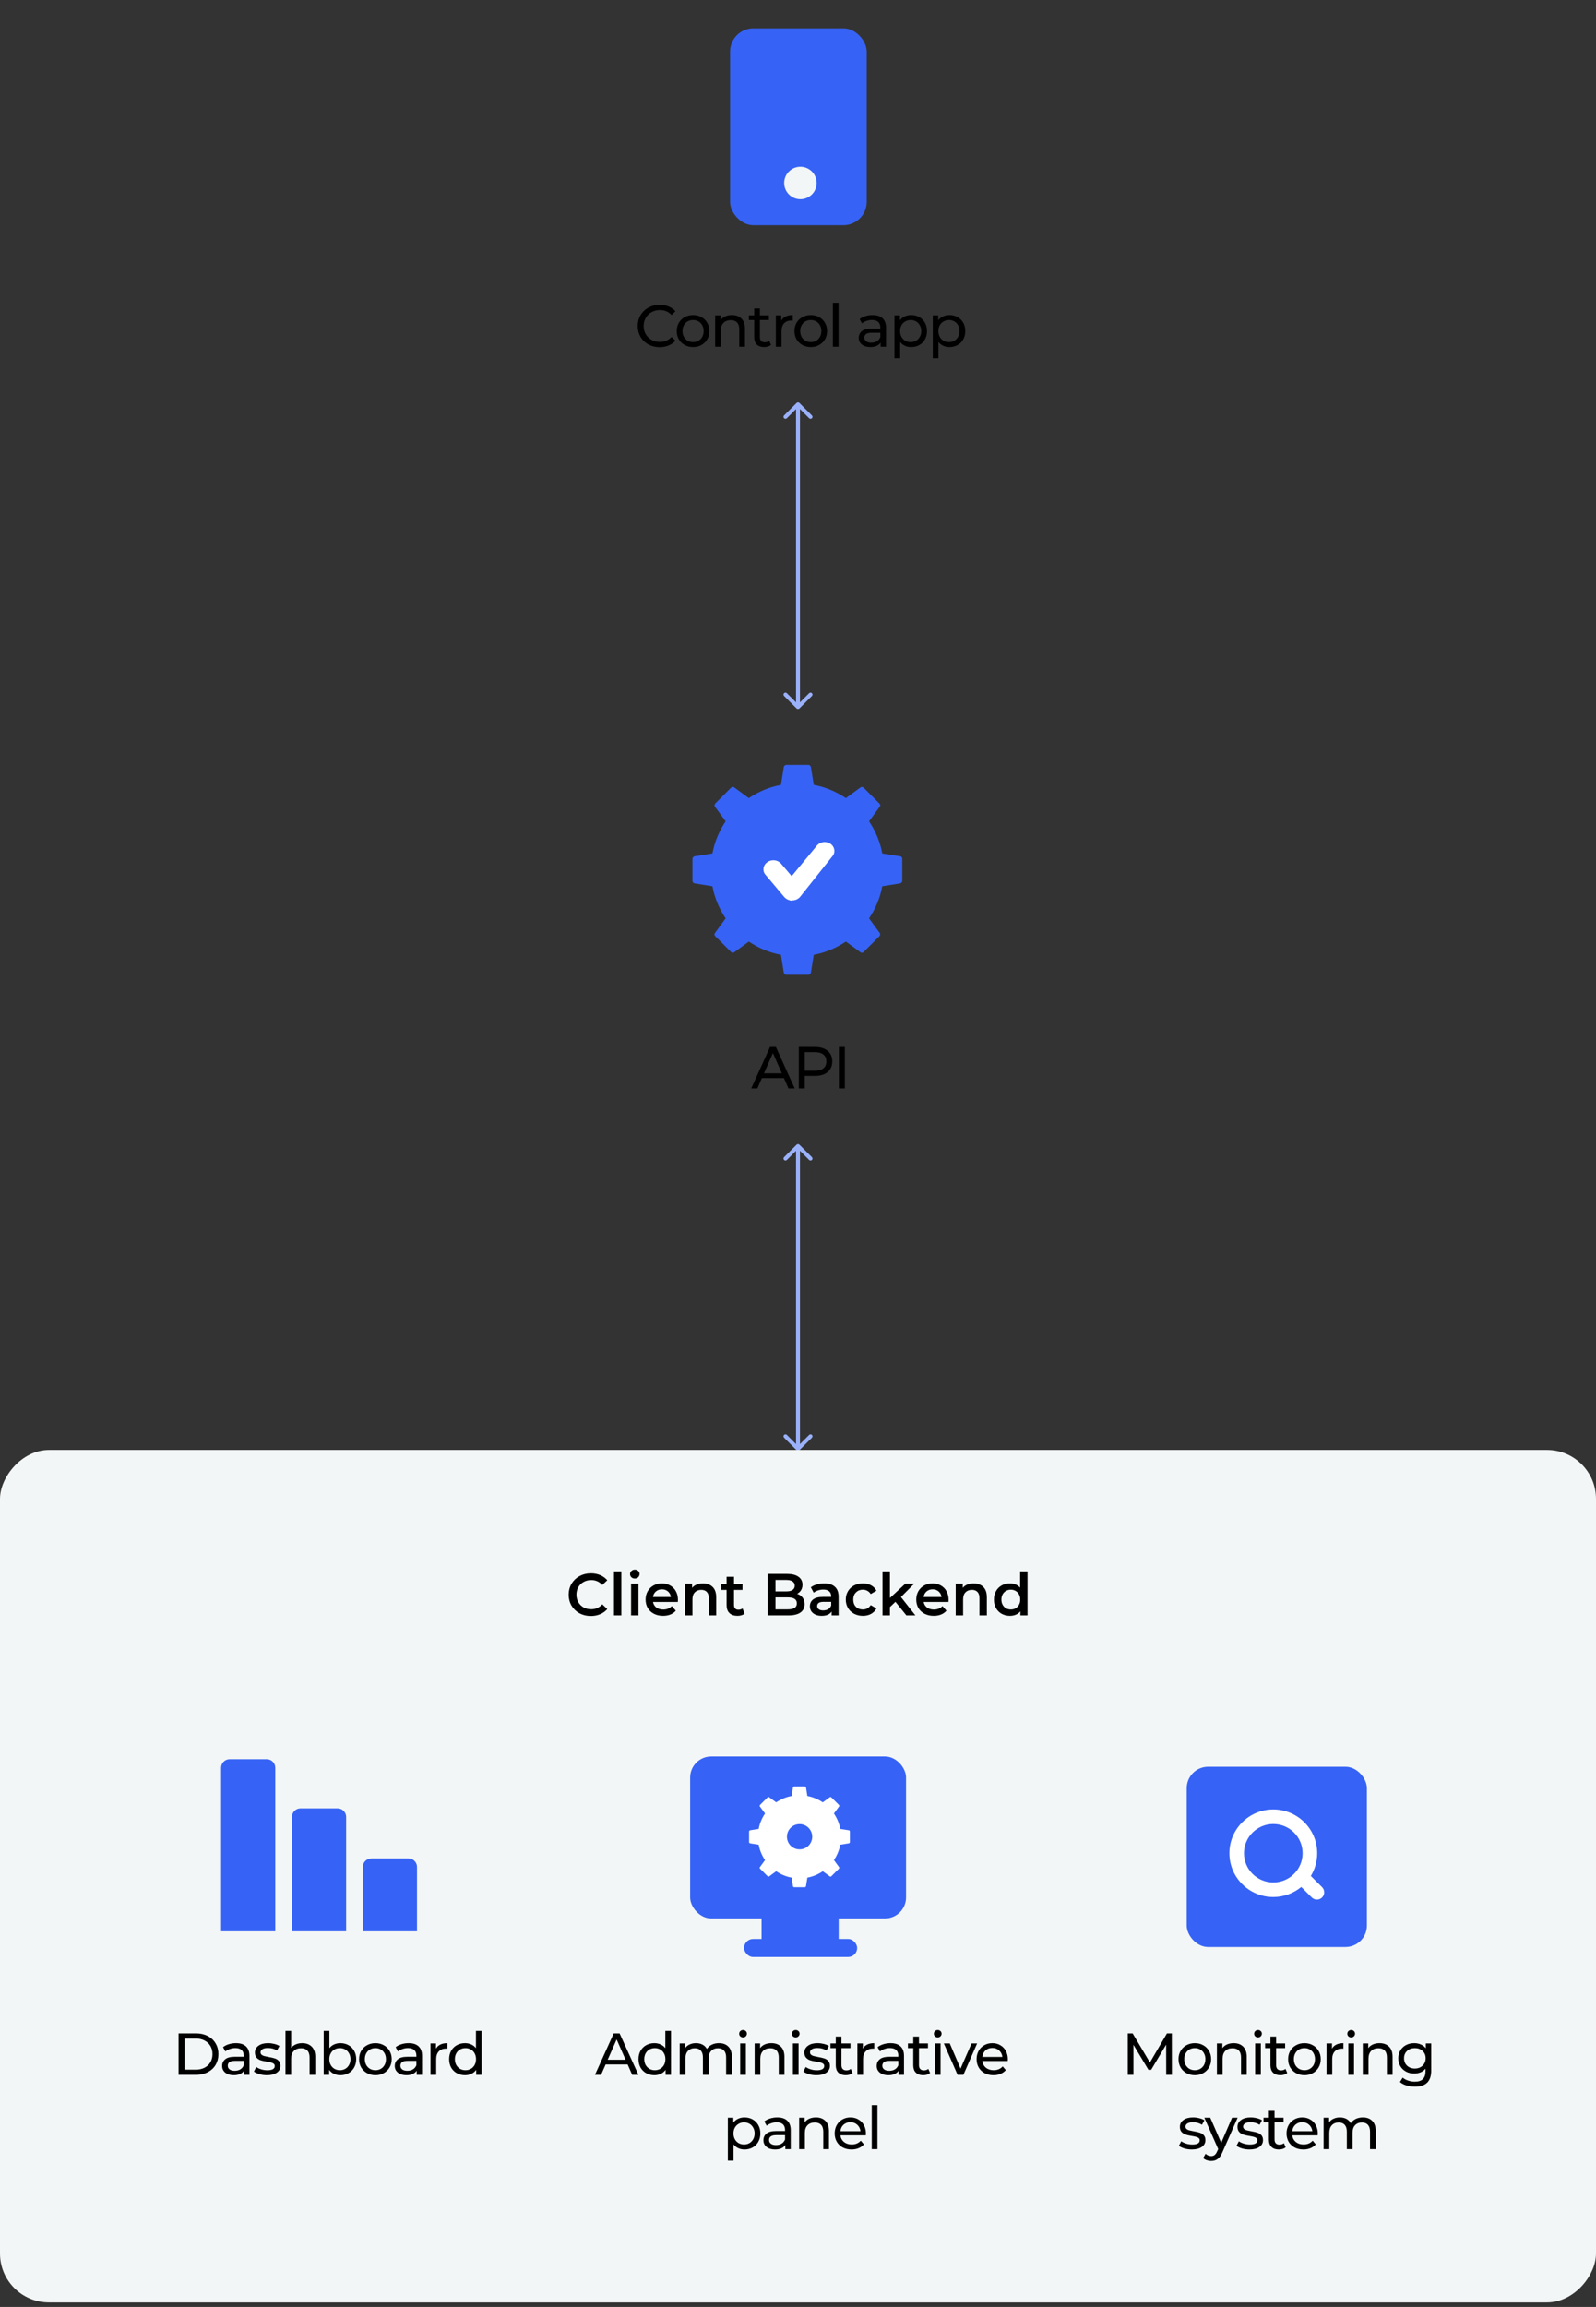 <?xml version="1.0" encoding="UTF-8"?>
<svg xmlns="http://www.w3.org/2000/svg" width="344" height="497" viewBox="0 0 344 497" fill="none">
  <rect x="0" y="0" width="344" height="497" fill="#333333" stroke="none"/>
  <path d="M171.7 312.428C171.866 312.594 172.134 312.594 172.3 312.428L175.001 309.728C175.166 309.562 175.166 309.293 175.001 309.128C174.835 308.962 174.566 308.962 174.401 309.128L172 311.528L169.599 309.128C169.434 308.962 169.165 308.962 168.999 309.128C168.833 309.293 168.833 309.562 168.999 309.728L171.7 312.428ZM172.3 246.603C172.134 246.437 171.866 246.437 171.7 246.603L168.999 249.304C168.833 249.469 168.833 249.738 168.999 249.904C169.165 250.07 169.434 250.07 169.599 249.904L172 247.503L174.401 249.904C174.566 250.07 174.835 250.07 175.001 249.904C175.166 249.738 175.166 249.469 175.001 249.304L172.3 246.603ZM172.424 312.128L172.424 246.903L171.576 246.903L171.576 312.128L172.424 312.128Z" fill="#9AB1FA"></path>
  <path d="M171.7 152.635C171.866 152.801 172.134 152.801 172.3 152.635L175.001 149.935C175.166 149.769 175.166 149.5 175.001 149.334C174.835 149.169 174.566 149.169 174.401 149.334L172 151.735L169.599 149.334C169.434 149.169 169.165 149.169 168.999 149.334C168.833 149.5 168.833 149.769 168.999 149.935L171.7 152.635ZM172.3 86.81C172.134 86.644 171.866 86.644 171.7 86.81L168.999 89.511C168.833 89.676 168.833 89.945 168.999 90.111C169.165 90.276 169.434 90.276 169.599 90.111L172 87.71L174.401 90.111C174.566 90.276 174.835 90.276 175.001 90.111C175.166 89.945 175.166 89.676 175.001 89.511L172.3 86.81ZM172.424 152.335L172.424 87.11L171.576 87.11L171.576 152.335L172.424 152.335Z" fill="#9AB1FA"></path>
  <path d="M142.178 74.799C141.285 74.799 140.476 74.604 139.753 74.212C139.039 73.812 138.477 73.268 138.069 72.579C137.66 71.881 137.456 71.099 137.456 70.231C137.456 69.363 137.66 68.585 138.069 67.895C138.477 67.198 139.043 66.653 139.766 66.262C140.489 65.862 141.297 65.662 142.191 65.662C142.888 65.662 143.526 65.781 144.105 66.02C144.683 66.249 145.177 66.594 145.585 67.053L144.756 67.857C144.084 67.151 143.246 66.798 142.242 66.798C141.578 66.798 140.978 66.947 140.442 67.245C139.906 67.542 139.485 67.955 139.179 68.483C138.881 69.001 138.732 69.584 138.732 70.231C138.732 70.877 138.881 71.464 139.179 71.992C139.485 72.511 139.906 72.919 140.442 73.217C140.978 73.515 141.578 73.664 142.242 73.664C143.237 73.664 144.075 73.306 144.756 72.592L145.585 73.396C145.177 73.855 144.679 74.204 144.092 74.442C143.514 74.68 142.875 74.799 142.178 74.799ZM149.39 74.774C148.718 74.774 148.114 74.625 147.578 74.327C147.042 74.029 146.621 73.621 146.315 73.102C146.017 72.575 145.868 71.979 145.868 71.316C145.868 70.652 146.017 70.061 146.315 69.542C146.621 69.014 147.042 68.606 147.578 68.317C148.114 68.019 148.718 67.87 149.39 67.87C150.063 67.87 150.662 68.019 151.19 68.317C151.726 68.606 152.143 69.014 152.44 69.542C152.747 70.061 152.9 70.652 152.9 71.316C152.9 71.979 152.747 72.575 152.44 73.102C152.143 73.621 151.726 74.029 151.19 74.327C150.662 74.625 150.063 74.774 149.39 74.774ZM149.39 73.702C149.824 73.702 150.211 73.604 150.552 73.408C150.901 73.204 151.173 72.923 151.368 72.566C151.564 72.2 151.662 71.783 151.662 71.316C151.662 70.848 151.564 70.435 151.368 70.078C151.173 69.712 150.901 69.431 150.552 69.235C150.211 69.04 149.824 68.942 149.39 68.942C148.957 68.942 148.565 69.04 148.216 69.235C147.876 69.431 147.604 69.712 147.4 70.078C147.204 70.435 147.106 70.848 147.106 71.316C147.106 71.783 147.204 72.2 147.4 72.566C147.604 72.923 147.876 73.204 148.216 73.408C148.565 73.604 148.957 73.702 149.39 73.702ZM157.759 67.87C158.618 67.87 159.299 68.121 159.801 68.623C160.311 69.116 160.566 69.844 160.566 70.805V74.697H159.341V70.945C159.341 70.29 159.184 69.797 158.869 69.465C158.554 69.133 158.103 68.967 157.516 68.967C156.853 68.967 156.33 69.163 155.947 69.555C155.564 69.937 155.373 70.49 155.373 71.213V74.697H154.147V67.934H155.321V68.955C155.568 68.606 155.9 68.338 156.317 68.151C156.742 67.964 157.223 67.87 157.759 67.87ZM166.19 74.302C166.011 74.455 165.79 74.574 165.526 74.659C165.262 74.736 164.99 74.774 164.709 74.774C164.029 74.774 163.501 74.591 163.127 74.225C162.753 73.859 162.566 73.336 162.566 72.656V68.942H161.417V67.934H162.566V66.454H163.791V67.934H165.73V68.942H163.791V72.604C163.791 72.97 163.88 73.251 164.059 73.447C164.246 73.642 164.51 73.74 164.85 73.74C165.224 73.74 165.543 73.634 165.807 73.421L166.19 74.302ZM168.398 69.07C168.611 68.678 168.926 68.38 169.343 68.176C169.76 67.972 170.266 67.87 170.861 67.87V69.057C170.793 69.048 170.7 69.044 170.58 69.044C169.917 69.044 169.394 69.244 169.011 69.644C168.637 70.035 168.449 70.597 168.449 71.328V74.697H167.224V67.934H168.398V69.07ZM174.759 74.774C174.087 74.774 173.483 74.625 172.947 74.327C172.411 74.029 171.99 73.621 171.684 73.102C171.386 72.575 171.237 71.979 171.237 71.316C171.237 70.652 171.386 70.061 171.684 69.542C171.99 69.014 172.411 68.606 172.947 68.317C173.483 68.019 174.087 67.87 174.759 67.87C175.431 67.87 176.031 68.019 176.558 68.317C177.094 68.606 177.511 69.014 177.809 69.542C178.115 70.061 178.268 70.652 178.268 71.316C178.268 71.979 178.115 72.575 177.809 73.102C177.511 73.621 177.094 74.029 176.558 74.327C176.031 74.625 175.431 74.774 174.759 74.774ZM174.759 73.702C175.193 73.702 175.58 73.604 175.92 73.408C176.269 73.204 176.541 72.923 176.737 72.566C176.933 72.2 177.031 71.783 177.031 71.316C177.031 70.848 176.933 70.435 176.737 70.078C176.541 69.712 176.269 69.431 175.92 69.235C175.58 69.04 175.193 68.942 174.759 68.942C174.325 68.942 173.934 69.04 173.585 69.235C173.245 69.431 172.972 69.712 172.768 70.078C172.573 70.435 172.475 70.848 172.475 71.316C172.475 71.783 172.573 72.2 172.768 72.566C172.972 72.923 173.245 73.204 173.585 73.408C173.934 73.604 174.325 73.702 174.759 73.702ZM179.516 65.228H180.741V74.697H179.516V65.228ZM188.077 67.87C189.013 67.87 189.727 68.1 190.221 68.559C190.723 69.019 190.974 69.703 190.974 70.614V74.697H189.812V73.804C189.608 74.119 189.315 74.361 188.932 74.531C188.558 74.693 188.111 74.774 187.592 74.774C186.835 74.774 186.227 74.591 185.767 74.225C185.316 73.859 185.091 73.379 185.091 72.783C185.091 72.188 185.308 71.711 185.742 71.354C186.175 70.988 186.865 70.805 187.809 70.805H189.749V70.563C189.749 70.035 189.595 69.631 189.289 69.35C188.983 69.07 188.532 68.929 187.937 68.929C187.537 68.929 187.145 68.997 186.762 69.133C186.38 69.261 186.056 69.435 185.793 69.657L185.282 68.738C185.631 68.457 186.048 68.244 186.533 68.1C187.018 67.947 187.532 67.87 188.077 67.87ZM187.796 73.829C188.264 73.829 188.668 73.727 189.008 73.523C189.349 73.311 189.595 73.013 189.749 72.63V71.686H187.86C186.822 71.686 186.303 72.034 186.303 72.732C186.303 73.072 186.435 73.34 186.699 73.536C186.962 73.732 187.328 73.829 187.796 73.829ZM196.38 67.87C197.035 67.87 197.622 68.015 198.141 68.304C198.66 68.593 199.064 68.997 199.353 69.516C199.651 70.035 199.8 70.635 199.8 71.316C199.8 71.996 199.651 72.6 199.353 73.128C199.064 73.647 198.66 74.051 198.141 74.34C197.622 74.629 197.035 74.774 196.38 74.774C195.895 74.774 195.449 74.68 195.04 74.493C194.64 74.306 194.3 74.034 194.019 73.676V77.173H192.794V67.934H193.968V69.006C194.24 68.631 194.585 68.351 195.002 68.163C195.419 67.968 195.878 67.87 196.38 67.87ZM196.278 73.702C196.712 73.702 197.099 73.604 197.439 73.408C197.788 73.204 198.06 72.923 198.256 72.566C198.46 72.2 198.562 71.783 198.562 71.316C198.562 70.848 198.46 70.435 198.256 70.078C198.06 69.712 197.788 69.431 197.439 69.235C197.099 69.04 196.712 68.942 196.278 68.942C195.853 68.942 195.466 69.044 195.117 69.248C194.776 69.444 194.504 69.72 194.3 70.078C194.104 70.435 194.007 70.848 194.007 71.316C194.007 71.783 194.104 72.2 194.3 72.566C194.496 72.923 194.768 73.204 195.117 73.408C195.466 73.604 195.853 73.702 196.278 73.702ZM204.632 67.87C205.287 67.87 205.874 68.015 206.393 68.304C206.912 68.593 207.316 68.997 207.605 69.516C207.903 70.035 208.052 70.635 208.052 71.316C208.052 71.996 207.903 72.6 207.605 73.128C207.316 73.647 206.912 74.051 206.393 74.34C205.874 74.629 205.287 74.774 204.632 74.774C204.147 74.774 203.701 74.68 203.292 74.493C202.892 74.306 202.552 74.034 202.271 73.676V77.173H201.046V67.934H202.22V69.006C202.492 68.631 202.837 68.351 203.254 68.163C203.671 67.968 204.13 67.87 204.632 67.87ZM204.53 73.702C204.964 73.702 205.351 73.604 205.691 73.408C206.04 73.204 206.312 72.923 206.508 72.566C206.712 72.2 206.814 71.783 206.814 71.316C206.814 70.848 206.712 70.435 206.508 70.078C206.312 69.712 206.04 69.431 205.691 69.235C205.351 69.04 204.964 68.942 204.53 68.942C204.105 68.942 203.718 69.044 203.369 69.248C203.028 69.444 202.756 69.72 202.552 70.078C202.356 70.435 202.258 70.848 202.258 71.316C202.258 71.783 202.356 72.2 202.552 72.566C202.748 72.923 203.02 73.204 203.369 73.408C203.718 73.604 204.105 73.702 204.53 73.702Z" fill="black"></path>
  <path d="M168.968 232.256H164.221L163.239 234.489H161.924L165.969 225.556H167.233L171.291 234.489H169.951L168.968 232.256ZM168.522 231.235L166.595 226.858L164.668 231.235H168.522ZM175.661 225.556C176.818 225.556 177.728 225.833 178.392 226.386C179.055 226.939 179.387 227.7 179.387 228.67C179.387 229.64 179.055 230.402 178.392 230.955C177.728 231.507 176.818 231.784 175.661 231.784H173.453V234.489H172.177V225.556H175.661ZM175.622 230.674C176.431 230.674 177.047 230.504 177.473 230.163C177.898 229.814 178.111 229.317 178.111 228.67C178.111 228.024 177.898 227.53 177.473 227.19C177.047 226.841 176.431 226.667 175.622 226.667H173.453V230.674H175.622ZM180.815 225.556H182.091V234.489H180.815V225.556Z" fill="black"></path>
  <path d="M194.005 184.472L190.16 183.857C189.699 181.319 188.699 179.012 187.315 176.936L189.622 173.783C189.776 173.552 189.776 173.322 189.545 173.091L186.162 169.708C186.008 169.554 185.7 169.477 185.47 169.631L182.317 171.938C180.241 170.553 177.934 169.554 175.396 169.092L174.781 165.248C174.704 165.017 174.55 164.786 174.243 164.786H169.475C169.245 164.786 169.014 164.94 168.937 165.248L168.322 169.092C165.784 169.554 163.477 170.553 161.401 171.938L158.248 169.631C158.018 169.477 157.787 169.477 157.556 169.708L154.173 173.091C154.019 173.245 153.942 173.552 154.096 173.783L156.403 176.936C155.019 179.012 154.019 181.319 153.558 183.857L149.713 184.472C149.482 184.549 149.252 184.702 149.252 185.01V189.778C149.252 190.008 149.405 190.239 149.713 190.316L153.558 190.931C154.019 193.469 155.019 195.775 156.403 197.852L154.096 201.004C153.942 201.235 153.942 201.466 154.173 201.696L157.556 205.08C157.71 205.234 158.018 205.311 158.248 205.157L161.401 202.85C163.477 204.234 165.784 205.234 168.322 205.695L168.937 209.54C169.014 209.771 169.168 210.001 169.475 210.001H174.243C174.474 210.001 174.704 209.847 174.781 209.54L175.396 205.695C177.934 205.234 180.241 204.234 182.317 202.85L185.47 205.157C185.7 205.311 185.931 205.311 186.162 205.08L189.545 201.696C189.699 201.543 189.776 201.235 189.622 201.004L187.315 197.852C188.699 195.775 189.699 193.469 190.16 190.931L194.005 190.316C194.236 190.239 194.467 190.085 194.467 189.778V185.01C194.467 184.702 194.236 184.472 194.005 184.472Z" fill="#3663F5"></path>
  <path d="M170.316 193.975C169.833 193.902 169.349 193.607 169.027 193.239L164.998 188.455C164.273 187.646 164.434 186.395 165.401 185.732C166.287 185.07 167.657 185.217 168.382 186.1L170.638 188.75L176.016 182.241C176.66 181.357 177.95 181.137 178.917 181.725C179.884 182.314 180.125 183.565 179.481 184.375L172.492 193.166C172.089 193.681 171.444 193.975 170.8 193.975C170.638 194.049 170.477 194.049 170.316 193.975Z" fill="white"></path>
  <rect x="157.358" y="6.105" width="29.452" height="42.41" rx="5.024" fill="#3663F5"></rect>
  <circle cx="172.519" cy="39.423" r="3.497" fill="#F3F6F6"></circle>
  <rect width="344" height="183.652" rx="10.542" transform="matrix(-1 0 0 1 344 312.374)" fill="#F3F6F6"></rect>
  <path d="M127.347 348.141C126.445 348.141 125.628 347.945 124.896 347.554C124.172 347.154 123.602 346.605 123.185 345.907C122.776 345.209 122.572 344.422 122.572 343.545C122.572 342.668 122.781 341.881 123.198 341.183C123.615 340.485 124.185 339.941 124.908 339.549C125.64 339.149 126.457 338.949 127.36 338.949C128.092 338.949 128.76 339.077 129.364 339.332C129.968 339.587 130.479 339.958 130.896 340.443L129.824 341.451C129.177 340.753 128.381 340.404 127.436 340.404C126.823 340.404 126.274 340.541 125.789 340.813C125.304 341.077 124.925 341.447 124.653 341.924C124.381 342.4 124.245 342.941 124.245 343.545C124.245 344.149 124.381 344.69 124.653 345.166C124.925 345.643 125.304 346.017 125.789 346.29C126.274 346.554 126.823 346.686 127.436 346.686C128.381 346.686 129.177 346.332 129.824 345.626L130.896 346.647C130.479 347.132 129.964 347.503 129.351 347.758C128.747 348.013 128.079 348.141 127.347 348.141ZM132.333 338.541H133.929V348.013H132.333V338.541ZM136.023 341.196H137.619V348.013H136.023V341.196ZM136.828 340.072C136.538 340.072 136.296 339.983 136.1 339.804C135.904 339.617 135.806 339.387 135.806 339.115C135.806 338.843 135.904 338.617 136.1 338.438C136.296 338.251 136.538 338.158 136.828 338.158C137.117 338.158 137.36 338.247 137.555 338.426C137.751 338.596 137.849 338.813 137.849 339.077C137.849 339.358 137.751 339.596 137.555 339.792C137.368 339.979 137.125 340.072 136.828 340.072ZM146.122 344.643C146.122 344.754 146.114 344.911 146.097 345.115H140.748C140.841 345.617 141.084 346.017 141.475 346.315C141.875 346.605 142.369 346.749 142.956 346.749C143.705 346.749 144.322 346.503 144.808 346.009L145.663 346.992C145.356 347.358 144.969 347.635 144.501 347.822C144.033 348.009 143.505 348.103 142.918 348.103C142.169 348.103 141.509 347.954 140.939 347.656C140.369 347.358 139.926 346.945 139.612 346.417C139.305 345.881 139.152 345.277 139.152 344.605C139.152 343.941 139.301 343.345 139.599 342.817C139.905 342.281 140.326 341.864 140.863 341.566C141.399 341.268 142.003 341.119 142.675 341.119C143.339 341.119 143.931 341.268 144.45 341.566C144.978 341.856 145.386 342.268 145.676 342.805C145.974 343.332 146.122 343.945 146.122 344.643ZM142.675 342.396C142.165 342.396 141.731 342.549 141.373 342.856C141.024 343.153 140.812 343.554 140.735 344.056H144.603C144.535 343.562 144.327 343.162 143.978 342.856C143.629 342.549 143.195 342.396 142.675 342.396ZM151.524 341.119C152.383 341.119 153.073 341.37 153.592 341.873C154.111 342.375 154.371 343.119 154.371 344.107V348.013H152.775V344.311C152.775 343.715 152.634 343.268 152.353 342.971C152.073 342.664 151.673 342.511 151.153 342.511C150.566 342.511 150.102 342.69 149.762 343.047C149.421 343.396 149.251 343.902 149.251 344.566V348.013H147.655V341.196H149.175V342.077C149.438 341.762 149.77 341.524 150.17 341.362C150.57 341.2 151.021 341.119 151.524 341.119ZM160.493 347.643C160.306 347.796 160.076 347.911 159.804 347.988C159.54 348.064 159.259 348.103 158.961 348.103C158.212 348.103 157.633 347.907 157.225 347.515C156.816 347.124 156.612 346.554 156.612 345.805V342.524H155.489V341.247H156.612V339.689H158.208V341.247H160.033V342.524H158.208V345.766C158.208 346.098 158.289 346.354 158.45 346.532C158.612 346.703 158.846 346.788 159.153 346.788C159.51 346.788 159.808 346.694 160.046 346.507L160.493 347.643ZM171.819 343.366C172.313 343.528 172.705 343.8 172.994 344.183C173.283 344.558 173.428 345.026 173.428 345.588C173.428 346.362 173.13 346.962 172.534 347.388C171.939 347.805 171.071 348.013 169.93 348.013H165.487V339.077H169.675C170.73 339.077 171.543 339.285 172.113 339.702C172.683 340.111 172.968 340.677 172.968 341.4C172.968 341.843 172.866 342.234 172.662 342.575C172.458 342.915 172.177 343.179 171.819 343.366ZM167.147 340.379V342.843H169.496C170.075 342.843 170.517 342.741 170.824 342.536C171.139 342.324 171.296 342.017 171.296 341.617C171.296 341.209 171.139 340.902 170.824 340.698C170.517 340.485 170.075 340.379 169.496 340.379H167.147ZM169.828 346.711C171.113 346.711 171.756 346.281 171.756 345.422C171.756 344.562 171.113 344.132 169.828 344.132H167.147V346.711H169.828ZM177.651 341.119C178.655 341.119 179.421 341.362 179.948 341.847C180.485 342.324 180.753 343.047 180.753 344.017V348.013H179.246V347.183C179.051 347.481 178.77 347.711 178.404 347.873C178.046 348.026 177.612 348.103 177.102 348.103C176.591 348.103 176.144 348.018 175.761 347.847C175.378 347.669 175.08 347.426 174.867 347.12C174.663 346.805 174.561 346.452 174.561 346.06C174.561 345.447 174.787 344.958 175.238 344.592C175.697 344.217 176.416 344.03 177.395 344.03H179.157V343.928C179.157 343.451 179.012 343.085 178.723 342.83C178.442 342.575 178.021 342.447 177.459 342.447C177.076 342.447 176.697 342.507 176.323 342.626C175.957 342.745 175.646 342.911 175.391 343.124L174.765 341.962C175.123 341.69 175.553 341.481 176.055 341.336C176.557 341.192 177.089 341.119 177.651 341.119ZM177.433 346.941C177.834 346.941 178.187 346.852 178.493 346.673C178.808 346.486 179.029 346.222 179.157 345.881V345.09H177.51C176.591 345.09 176.131 345.392 176.131 345.996C176.131 346.286 176.246 346.515 176.476 346.686C176.706 346.856 177.025 346.941 177.433 346.941ZM185.991 348.103C185.285 348.103 184.65 347.954 184.089 347.656C183.527 347.358 183.089 346.945 182.774 346.417C182.459 345.881 182.301 345.277 182.301 344.605C182.301 343.932 182.459 343.332 182.774 342.805C183.089 342.277 183.523 341.864 184.076 341.566C184.638 341.268 185.276 341.119 185.991 341.119C186.663 341.119 187.251 341.256 187.753 341.528C188.263 341.8 188.646 342.192 188.902 342.702L187.676 343.417C187.48 343.102 187.234 342.868 186.936 342.715C186.646 342.553 186.327 342.473 185.978 342.473C185.382 342.473 184.889 342.668 184.497 343.06C184.106 343.443 183.91 343.958 183.91 344.605C183.91 345.251 184.102 345.771 184.485 346.162C184.876 346.545 185.374 346.737 185.978 346.737C186.327 346.737 186.646 346.66 186.936 346.507C187.234 346.345 187.48 346.107 187.676 345.792L188.902 346.507C188.638 347.018 188.251 347.413 187.74 347.694C187.238 347.966 186.655 348.103 185.991 348.103ZM193.002 345.09L191.815 346.213V348.013H190.219V338.541H191.815V344.26L195.121 341.196H197.036L194.189 344.056L197.304 348.013H195.364L193.002 345.09ZM204.457 344.643C204.457 344.754 204.449 344.911 204.432 345.115H199.083C199.176 345.617 199.419 346.017 199.81 346.315C200.21 346.605 200.704 346.749 201.291 346.749C202.04 346.749 202.657 346.503 203.142 346.009L203.998 346.992C203.691 347.358 203.304 347.635 202.836 347.822C202.368 348.009 201.84 348.103 201.253 348.103C200.504 348.103 199.844 347.954 199.274 347.656C198.704 347.358 198.261 346.945 197.946 346.417C197.64 345.881 197.487 345.277 197.487 344.605C197.487 343.941 197.636 343.345 197.934 342.817C198.24 342.281 198.661 341.864 199.197 341.566C199.734 341.268 200.338 341.119 201.01 341.119C201.674 341.119 202.266 341.268 202.785 341.566C203.312 341.856 203.721 342.268 204.01 342.805C204.308 343.332 204.457 343.945 204.457 344.643ZM201.01 342.396C200.5 342.396 200.066 342.549 199.708 342.856C199.359 343.153 199.146 343.554 199.07 344.056H202.938C202.87 343.562 202.661 343.162 202.312 342.856C201.963 342.549 201.529 342.396 201.01 342.396ZM209.858 341.119C210.718 341.119 211.407 341.37 211.927 341.873C212.446 342.375 212.705 343.119 212.705 344.107V348.013H211.11V344.311C211.11 343.715 210.969 343.268 210.688 342.971C210.407 342.664 210.007 342.511 209.488 342.511C208.901 342.511 208.437 342.69 208.097 343.047C207.756 343.396 207.586 343.902 207.586 344.566V348.013H205.99V341.196H207.509V342.077C207.773 341.762 208.105 341.524 208.505 341.362C208.905 341.2 209.356 341.119 209.858 341.119ZM221.469 338.541V348.013H219.937V347.132C219.673 347.456 219.345 347.698 218.954 347.86C218.571 348.022 218.145 348.103 217.677 348.103C217.022 348.103 216.43 347.958 215.903 347.669C215.384 347.379 214.975 346.971 214.677 346.443C214.379 345.907 214.23 345.294 214.23 344.605C214.23 343.915 214.379 343.307 214.677 342.779C214.975 342.251 215.384 341.843 215.903 341.553C216.43 341.264 217.022 341.119 217.677 341.119C218.128 341.119 218.541 341.196 218.916 341.349C219.29 341.502 219.609 341.732 219.873 342.039V338.541H221.469ZM217.869 346.737C218.252 346.737 218.597 346.652 218.903 346.481C219.209 346.303 219.452 346.052 219.631 345.728C219.809 345.405 219.899 345.03 219.899 344.605C219.899 344.179 219.809 343.805 219.631 343.481C219.452 343.158 219.209 342.911 218.903 342.741C218.597 342.562 218.252 342.473 217.869 342.473C217.486 342.473 217.141 342.562 216.835 342.741C216.528 342.911 216.286 343.158 216.107 343.481C215.928 343.805 215.839 344.179 215.839 344.605C215.839 345.03 215.928 345.405 216.107 345.728C216.286 346.052 216.528 346.303 216.835 346.481C217.141 346.652 217.486 346.737 217.869 346.737Z" fill="black"></path>
  <path d="M135.284 444.76H130.537L129.554 446.993H128.24L132.285 438.06H133.548L137.606 446.993H136.266L135.284 444.76ZM134.837 443.739L132.91 439.362L130.983 443.739H134.837ZM144.632 437.524V446.993H143.458V445.921C143.186 446.296 142.841 446.581 142.424 446.776C142.007 446.972 141.548 447.07 141.046 447.07C140.391 447.07 139.804 446.925 139.285 446.636C138.766 446.347 138.358 445.943 138.06 445.424C137.771 444.896 137.626 444.292 137.626 443.612C137.626 442.931 137.771 442.331 138.06 441.812C138.358 441.293 138.766 440.889 139.285 440.6C139.804 440.311 140.391 440.166 141.046 440.166C141.531 440.166 141.978 440.26 142.386 440.447C142.794 440.625 143.135 440.893 143.407 441.251V437.524H144.632ZM141.148 445.998C141.573 445.998 141.961 445.9 142.309 445.704C142.658 445.5 142.93 445.219 143.126 444.862C143.322 444.496 143.42 444.079 143.42 443.612C143.42 443.144 143.322 442.731 143.126 442.374C142.93 442.008 142.658 441.727 142.309 441.531C141.961 441.336 141.573 441.238 141.148 441.238C140.714 441.238 140.323 441.336 139.974 441.531C139.634 441.727 139.362 442.008 139.157 442.374C138.962 442.731 138.864 443.144 138.864 443.612C138.864 444.079 138.962 444.496 139.157 444.862C139.362 445.219 139.634 445.5 139.974 445.704C140.323 445.9 140.714 445.998 141.148 445.998ZM154.964 440.166C155.815 440.166 156.487 440.413 156.98 440.906C157.482 441.4 157.733 442.131 157.733 443.101V446.993H156.508V443.241C156.508 442.586 156.355 442.093 156.049 441.761C155.751 441.429 155.321 441.263 154.76 441.263C154.139 441.263 153.645 441.459 153.279 441.85C152.914 442.233 152.731 442.786 152.731 443.509V446.993H151.506V443.241C151.506 442.586 151.353 442.093 151.046 441.761C150.749 441.429 150.319 441.263 149.757 441.263C149.136 441.263 148.643 441.459 148.277 441.85C147.911 442.233 147.728 442.786 147.728 443.509V446.993H146.503V440.23H147.677V441.238C147.924 440.889 148.247 440.625 148.647 440.447C149.047 440.26 149.502 440.166 150.013 440.166C150.54 440.166 151.008 440.272 151.416 440.485C151.825 440.698 152.139 441.008 152.361 441.417C152.616 441.025 152.969 440.719 153.42 440.498C153.879 440.277 154.394 440.166 154.964 440.166ZM159.541 440.23H160.766V446.993H159.541V440.23ZM160.153 438.928C159.915 438.928 159.715 438.852 159.553 438.698C159.4 438.545 159.324 438.358 159.324 438.137C159.324 437.916 159.4 437.729 159.553 437.575C159.715 437.414 159.915 437.333 160.153 437.333C160.391 437.333 160.587 437.41 160.74 437.563C160.902 437.707 160.983 437.89 160.983 438.111C160.983 438.341 160.902 438.537 160.74 438.698C160.587 438.852 160.391 438.928 160.153 438.928ZM166.27 440.166C167.129 440.166 167.81 440.417 168.311 440.919C168.822 441.412 169.077 442.14 169.077 443.101V446.993H167.852V443.241C167.852 442.586 167.695 442.093 167.38 441.761C167.065 441.429 166.614 441.263 166.027 441.263C165.364 441.263 164.84 441.459 164.458 441.85C164.075 442.233 163.883 442.786 163.883 443.509V446.993H162.658V440.23H163.832V441.251C164.079 440.902 164.411 440.634 164.828 440.447C165.253 440.26 165.734 440.166 166.27 440.166ZM170.898 440.23H172.123V446.993H170.898V440.23ZM171.51 438.928C171.272 438.928 171.072 438.852 170.911 438.698C170.757 438.545 170.681 438.358 170.681 438.137C170.681 437.916 170.757 437.729 170.911 437.575C171.072 437.414 171.272 437.333 171.51 437.333C171.748 437.333 171.944 437.41 172.097 437.563C172.259 437.707 172.34 437.89 172.34 438.111C172.34 438.341 172.259 438.537 172.097 438.698C171.944 438.852 171.748 438.928 171.51 438.928ZM175.955 447.07C175.402 447.07 174.87 446.998 174.36 446.853C173.849 446.7 173.45 446.508 173.16 446.279L173.671 445.309C173.968 445.521 174.33 445.692 174.755 445.819C175.181 445.947 175.61 446.011 176.044 446.011C177.116 446.011 177.652 445.704 177.652 445.092C177.652 444.888 177.58 444.726 177.435 444.607C177.291 444.488 177.108 444.403 176.887 444.352C176.674 444.292 176.368 444.228 175.968 444.16C175.423 444.075 174.977 443.977 174.628 443.867C174.288 443.756 173.994 443.569 173.747 443.305C173.501 443.042 173.377 442.671 173.377 442.195C173.377 441.582 173.632 441.093 174.143 440.727C174.653 440.353 175.338 440.166 176.197 440.166C176.648 440.166 177.099 440.221 177.55 440.332C178.001 440.442 178.371 440.591 178.66 440.779L178.137 441.748C177.584 441.391 176.933 441.212 176.185 441.212C175.666 441.212 175.27 441.297 174.998 441.468C174.726 441.638 174.59 441.863 174.59 442.144C174.59 442.365 174.666 442.54 174.819 442.667C174.972 442.795 175.16 442.888 175.381 442.948C175.61 443.008 175.929 443.076 176.338 443.152C176.882 443.246 177.32 443.348 177.652 443.458C177.993 443.56 178.282 443.739 178.52 443.994C178.758 444.25 178.877 444.607 178.877 445.066C178.877 445.679 178.614 446.168 178.086 446.534C177.567 446.891 176.857 447.07 175.955 447.07ZM183.765 446.598C183.586 446.751 183.365 446.87 183.101 446.955C182.837 447.032 182.565 447.07 182.284 447.07C181.604 447.07 181.076 446.887 180.702 446.521C180.328 446.155 180.14 445.632 180.14 444.951V441.238H178.992V440.23H180.14V438.749H181.365V440.23H183.305V441.238H181.365V444.9C181.365 445.266 181.455 445.547 181.633 445.743C181.821 445.938 182.084 446.036 182.425 446.036C182.799 446.036 183.118 445.93 183.382 445.717L183.765 446.598ZM185.973 441.366C186.186 440.974 186.501 440.676 186.917 440.472C187.334 440.268 187.841 440.166 188.436 440.166V441.353C188.368 441.344 188.274 441.34 188.155 441.34C187.492 441.34 186.968 441.54 186.586 441.94C186.211 442.331 186.024 442.893 186.024 443.624V446.993H184.799V440.23H185.973V441.366ZM191.95 440.166C192.886 440.166 193.6 440.396 194.094 440.855C194.596 441.315 194.847 441.999 194.847 442.91V446.993H193.685V446.1C193.481 446.415 193.188 446.657 192.805 446.827C192.43 446.989 191.984 447.07 191.465 447.07C190.708 447.07 190.099 446.887 189.64 446.521C189.189 446.155 188.964 445.675 188.964 445.079C188.964 444.484 189.181 444.007 189.614 443.65C190.048 443.284 190.737 443.101 191.682 443.101H193.622V442.859C193.622 442.331 193.468 441.927 193.162 441.646C192.856 441.366 192.405 441.225 191.809 441.225C191.41 441.225 191.018 441.293 190.635 441.429C190.253 441.557 189.929 441.731 189.666 441.953L189.155 441.034C189.504 440.753 189.921 440.54 190.406 440.396C190.891 440.243 191.405 440.166 191.95 440.166ZM191.669 446.126C192.137 446.126 192.541 446.023 192.881 445.819C193.222 445.607 193.468 445.309 193.622 444.926V443.982H191.733C190.695 443.982 190.176 444.33 190.176 445.028C190.176 445.368 190.308 445.636 190.572 445.832C190.835 446.028 191.201 446.126 191.669 446.126ZM200.47 446.598C200.291 446.751 200.07 446.87 199.806 446.955C199.543 447.032 199.27 447.07 198.99 447.07C198.309 447.07 197.782 446.887 197.407 446.521C197.033 446.155 196.846 445.632 196.846 444.951V441.238H195.697V440.23H196.846V438.749H198.071V440.23H200.011V441.238H198.071V444.9C198.071 445.266 198.16 445.547 198.339 445.743C198.526 445.938 198.79 446.036 199.13 446.036C199.504 446.036 199.823 445.93 200.087 445.717L200.47 446.598ZM201.504 440.23H202.729V446.993H201.504V440.23ZM202.117 438.928C201.879 438.928 201.679 438.852 201.517 438.698C201.364 438.545 201.287 438.358 201.287 438.137C201.287 437.916 201.364 437.729 201.517 437.575C201.679 437.414 201.879 437.333 202.117 437.333C202.355 437.333 202.551 437.41 202.704 437.563C202.866 437.707 202.946 437.89 202.946 438.111C202.946 438.341 202.866 438.537 202.704 438.698C202.551 438.852 202.355 438.928 202.117 438.928ZM210.607 440.23L207.646 446.993H206.396L203.435 440.23H204.711L207.034 445.653L209.407 440.23H210.607ZM217.229 443.65C217.229 443.743 217.221 443.867 217.204 444.02H211.717C211.793 444.615 212.053 445.096 212.495 445.462C212.946 445.819 213.503 445.998 214.167 445.998C214.975 445.998 215.626 445.726 216.119 445.181L216.796 445.972C216.489 446.33 216.106 446.602 215.647 446.789C215.196 446.976 214.69 447.07 214.128 447.07C213.414 447.07 212.78 446.925 212.227 446.636C211.674 446.338 211.244 445.926 210.938 445.398C210.64 444.871 210.491 444.275 210.491 443.612C210.491 442.956 210.636 442.365 210.925 441.838C211.223 441.31 211.627 440.902 212.138 440.613C212.657 440.315 213.239 440.166 213.886 440.166C214.533 440.166 215.107 440.315 215.609 440.613C216.119 440.902 216.515 441.31 216.796 441.838C217.085 442.365 217.229 442.969 217.229 443.65ZM213.886 441.2C213.299 441.2 212.805 441.378 212.406 441.736C212.014 442.093 211.785 442.561 211.717 443.139H216.055C215.987 442.569 215.753 442.106 215.353 441.748C214.962 441.383 214.473 441.2 213.886 441.2ZM160.469 456.166C161.124 456.166 161.711 456.311 162.23 456.6C162.749 456.889 163.153 457.293 163.442 457.812C163.74 458.331 163.889 458.931 163.889 459.612C163.889 460.292 163.74 460.896 163.442 461.424C163.153 461.943 162.749 462.347 162.23 462.636C161.711 462.925 161.124 463.07 160.469 463.07C159.984 463.07 159.537 462.976 159.129 462.789C158.729 462.602 158.389 462.33 158.108 461.972V465.469H156.883V456.23H158.057V457.302C158.329 456.927 158.674 456.647 159.091 456.46C159.508 456.264 159.967 456.166 160.469 456.166ZM160.367 461.998C160.801 461.998 161.188 461.9 161.528 461.704C161.877 461.5 162.149 461.219 162.345 460.862C162.549 460.496 162.651 460.079 162.651 459.612C162.651 459.144 162.549 458.731 162.345 458.374C162.149 458.008 161.877 457.727 161.528 457.531C161.188 457.336 160.801 457.238 160.367 457.238C159.941 457.238 159.554 457.34 159.206 457.544C158.865 457.74 158.593 458.016 158.389 458.374C158.193 458.731 158.095 459.144 158.095 459.612C158.095 460.079 158.193 460.496 158.389 460.862C158.585 461.219 158.857 461.5 159.206 461.704C159.554 461.9 159.941 461.998 160.367 461.998ZM167.536 456.166C168.471 456.166 169.186 456.396 169.679 456.855C170.181 457.315 170.432 457.999 170.432 458.91V462.993H169.271V462.1C169.067 462.415 168.773 462.657 168.391 462.827C168.016 462.989 167.57 463.07 167.051 463.07C166.293 463.07 165.685 462.887 165.226 462.521C164.775 462.155 164.549 461.675 164.549 461.079C164.549 460.484 164.766 460.007 165.2 459.65C165.634 459.284 166.323 459.101 167.268 459.101H169.207V458.859C169.207 458.331 169.054 457.927 168.748 457.646C168.442 457.366 167.991 457.225 167.395 457.225C166.995 457.225 166.604 457.293 166.221 457.429C165.838 457.557 165.515 457.731 165.251 457.953L164.741 457.034C165.09 456.753 165.507 456.54 165.991 456.396C166.476 456.243 166.991 456.166 167.536 456.166ZM167.255 462.126C167.723 462.126 168.127 462.023 168.467 461.819C168.807 461.607 169.054 461.309 169.207 460.926V459.982H167.319C166.281 459.982 165.762 460.33 165.762 461.028C165.762 461.368 165.894 461.636 166.157 461.832C166.421 462.028 166.787 462.126 167.255 462.126ZM175.864 456.166C176.724 456.166 177.404 456.417 177.906 456.919C178.417 457.412 178.672 458.14 178.672 459.101V462.993H177.447V459.241C177.447 458.586 177.289 458.093 176.975 457.761C176.66 457.429 176.209 457.263 175.622 457.263C174.958 457.263 174.435 457.459 174.052 457.85C173.669 458.233 173.478 458.786 173.478 459.509V462.993H172.253V456.23H173.427V457.251C173.674 456.902 174.005 456.634 174.422 456.447C174.848 456.26 175.328 456.166 175.864 456.166ZM186.642 459.65C186.642 459.743 186.634 459.867 186.617 460.02H181.13C181.206 460.615 181.466 461.096 181.908 461.462C182.359 461.819 182.916 461.998 183.58 461.998C184.388 461.998 185.039 461.726 185.532 461.181L186.209 461.972C185.902 462.33 185.519 462.602 185.06 462.789C184.609 462.976 184.103 463.07 183.541 463.07C182.827 463.07 182.193 462.925 181.64 462.636C181.087 462.338 180.657 461.926 180.351 461.398C180.053 460.871 179.904 460.275 179.904 459.612C179.904 458.956 180.049 458.365 180.338 457.838C180.636 457.31 181.04 456.902 181.551 456.613C182.07 456.315 182.652 456.166 183.299 456.166C183.946 456.166 184.52 456.315 185.022 456.613C185.532 456.902 185.928 457.31 186.209 457.838C186.498 458.365 186.642 458.969 186.642 459.65ZM183.299 457.2C182.712 457.2 182.219 457.378 181.819 457.736C181.427 458.093 181.198 458.561 181.13 459.139H185.468C185.4 458.569 185.166 458.106 184.767 457.748C184.375 457.383 183.886 457.2 183.299 457.2ZM187.897 453.524H189.122V462.993H187.897V453.524Z" fill="black"></path>
  <path d="M38.487 438.06H42.252C43.196 438.06 44.034 438.248 44.766 438.622C45.498 438.996 46.063 439.524 46.463 440.204C46.871 440.876 47.076 441.651 47.076 442.527C47.076 443.403 46.871 444.182 46.463 444.862C46.063 445.534 45.498 446.057 44.766 446.432C44.034 446.806 43.196 446.993 42.252 446.993H38.487V438.06ZM42.175 445.883C42.898 445.883 43.532 445.743 44.077 445.462C44.63 445.181 45.055 444.79 45.353 444.288C45.651 443.777 45.8 443.19 45.8 442.527C45.8 441.863 45.651 441.28 45.353 440.779C45.055 440.268 44.63 439.872 44.077 439.592C43.532 439.311 42.898 439.171 42.175 439.171H39.764V445.883H42.175ZM50.868 440.166C51.804 440.166 52.518 440.396 53.012 440.855C53.514 441.315 53.765 441.999 53.765 442.91V446.993H52.603V446.1C52.399 446.415 52.106 446.657 51.723 446.827C51.349 446.989 50.902 447.07 50.383 447.07C49.626 447.07 49.018 446.887 48.558 446.521C48.107 446.155 47.882 445.675 47.882 445.079C47.882 444.484 48.099 444.007 48.533 443.65C48.967 443.284 49.656 443.101 50.6 443.101H52.54V442.859C52.54 442.331 52.387 441.927 52.08 441.646C51.774 441.366 51.323 441.225 50.728 441.225C50.328 441.225 49.936 441.293 49.554 441.429C49.171 441.557 48.847 441.731 48.584 441.953L48.073 441.034C48.422 440.753 48.839 440.54 49.324 440.396C49.809 440.243 50.324 440.166 50.868 440.166ZM50.587 446.126C51.055 446.126 51.459 446.023 51.8 445.819C52.14 445.607 52.387 445.309 52.54 444.926V443.982H50.651C49.613 443.982 49.094 444.33 49.094 445.028C49.094 445.368 49.226 445.636 49.49 445.832C49.754 446.028 50.119 446.126 50.587 446.126ZM57.525 447.07C56.972 447.07 56.44 446.998 55.93 446.853C55.419 446.7 55.02 446.508 54.73 446.279L55.241 445.309C55.538 445.521 55.9 445.692 56.325 445.819C56.751 445.947 57.18 446.011 57.614 446.011C58.686 446.011 59.222 445.704 59.222 445.092C59.222 444.888 59.15 444.726 59.005 444.607C58.861 444.488 58.678 444.403 58.456 444.352C58.244 444.292 57.938 444.228 57.538 444.16C56.993 444.075 56.547 443.977 56.198 443.867C55.858 443.756 55.564 443.569 55.317 443.305C55.071 443.042 54.947 442.671 54.947 442.195C54.947 441.582 55.202 441.093 55.713 440.727C56.223 440.353 56.908 440.166 57.767 440.166C58.218 440.166 58.669 440.221 59.12 440.332C59.571 440.442 59.941 440.591 60.23 440.779L59.707 441.748C59.154 441.391 58.503 441.212 57.755 441.212C57.236 441.212 56.84 441.297 56.568 441.468C56.296 441.638 56.16 441.863 56.16 442.144C56.16 442.365 56.236 442.54 56.389 442.667C56.542 442.795 56.73 442.888 56.951 442.948C57.18 443.008 57.499 443.076 57.908 443.152C58.452 443.246 58.89 443.348 59.222 443.458C59.562 443.56 59.852 443.739 60.09 443.994C60.328 444.25 60.447 444.607 60.447 445.066C60.447 445.679 60.184 446.168 59.656 446.534C59.137 446.891 58.427 447.07 57.525 447.07ZM65.143 440.166C66.002 440.166 66.683 440.417 67.185 440.919C67.695 441.412 67.951 442.14 67.951 443.101V446.993H66.726V443.241C66.726 442.586 66.568 442.093 66.253 441.761C65.939 441.429 65.488 441.263 64.901 441.263C64.237 441.263 63.714 441.459 63.331 441.85C62.948 442.233 62.757 442.786 62.757 443.509V446.993H61.532V437.524H62.757V441.187C63.012 440.864 63.344 440.613 63.752 440.434C64.169 440.255 64.633 440.166 65.143 440.166ZM73.357 440.166C74.012 440.166 74.599 440.311 75.118 440.6C75.637 440.889 76.041 441.293 76.331 441.812C76.628 442.331 76.777 442.931 76.777 443.612C76.777 444.292 76.628 444.896 76.331 445.424C76.041 445.943 75.637 446.347 75.118 446.636C74.599 446.925 74.012 447.07 73.357 447.07C72.855 447.07 72.396 446.972 71.979 446.776C71.562 446.581 71.218 446.296 70.945 445.921V446.993H69.771V437.524H70.996V441.251C71.269 440.893 71.609 440.625 72.017 440.447C72.426 440.26 72.872 440.166 73.357 440.166ZM73.255 445.998C73.689 445.998 74.076 445.9 74.416 445.704C74.765 445.5 75.037 445.219 75.233 444.862C75.437 444.496 75.539 444.079 75.539 443.612C75.539 443.144 75.437 442.731 75.233 442.374C75.037 442.008 74.765 441.727 74.416 441.531C74.076 441.336 73.689 441.238 73.255 441.238C72.83 441.238 72.443 441.336 72.094 441.531C71.745 441.727 71.473 442.008 71.277 442.374C71.081 442.731 70.984 443.144 70.984 443.612C70.984 444.079 71.081 444.496 71.277 444.862C71.473 445.219 71.745 445.5 72.094 445.704C72.443 445.9 72.83 445.998 73.255 445.998ZM80.92 447.07C80.248 447.07 79.644 446.921 79.108 446.623C78.572 446.325 78.151 445.917 77.844 445.398C77.547 444.871 77.398 444.275 77.398 443.612C77.398 442.948 77.547 442.357 77.844 441.838C78.151 441.31 78.572 440.902 79.108 440.613C79.644 440.315 80.248 440.166 80.92 440.166C81.592 440.166 82.192 440.315 82.719 440.613C83.255 440.902 83.672 441.31 83.97 441.838C84.276 442.357 84.429 442.948 84.429 443.612C84.429 444.275 84.276 444.871 83.97 445.398C83.672 445.917 83.255 446.325 82.719 446.623C82.192 446.921 81.592 447.07 80.92 447.07ZM80.92 445.998C81.354 445.998 81.741 445.9 82.081 445.704C82.43 445.5 82.702 445.219 82.898 444.862C83.094 444.496 83.192 444.079 83.192 443.612C83.192 443.144 83.094 442.731 82.898 442.374C82.702 442.008 82.43 441.727 82.081 441.531C81.741 441.336 81.354 441.238 80.92 441.238C80.486 441.238 80.095 441.336 79.746 441.531C79.406 441.727 79.133 442.008 78.929 442.374C78.734 442.731 78.636 443.144 78.636 443.612C78.636 444.079 78.734 444.496 78.929 444.862C79.133 445.219 79.406 445.5 79.746 445.704C80.095 445.9 80.486 445.998 80.92 445.998ZM88.078 440.166C89.013 440.166 89.728 440.396 90.222 440.855C90.723 441.315 90.974 441.999 90.974 442.91V446.993H89.813V446.1C89.609 446.415 89.315 446.657 88.933 446.827C88.558 446.989 88.112 447.07 87.593 447.07C86.835 447.07 86.227 446.887 85.768 446.521C85.317 446.155 85.091 445.675 85.091 445.079C85.091 444.484 85.308 444.007 85.742 443.65C86.176 443.284 86.865 443.101 87.81 443.101H89.749V442.859C89.749 442.331 89.596 441.927 89.29 441.646C88.984 441.366 88.533 441.225 87.937 441.225C87.537 441.225 87.146 441.293 86.763 441.429C86.38 441.557 86.057 441.731 85.793 441.953L85.283 441.034C85.632 440.753 86.049 440.54 86.534 440.396C87.018 440.243 87.533 440.166 88.078 440.166ZM87.797 446.126C88.265 446.126 88.669 446.023 89.009 445.819C89.35 445.607 89.596 445.309 89.749 444.926V443.982H87.861C86.823 443.982 86.304 444.33 86.304 445.028C86.304 445.368 86.436 445.636 86.699 445.832C86.963 446.028 87.329 446.126 87.797 446.126ZM93.969 441.366C94.182 440.974 94.496 440.676 94.913 440.472C95.33 440.268 95.836 440.166 96.432 440.166V441.353C96.364 441.344 96.27 441.34 96.151 441.34C95.487 441.34 94.964 441.54 94.582 441.94C94.207 442.331 94.02 442.893 94.02 443.624V446.993H92.795V440.23H93.969V441.366ZM103.813 437.524V446.993H102.639V445.921C102.367 446.296 102.023 446.581 101.606 446.776C101.189 446.972 100.729 447.07 100.228 447.07C99.573 447.07 98.985 446.925 98.466 446.636C97.948 446.347 97.539 445.943 97.241 445.424C96.952 444.896 96.808 444.292 96.808 443.612C96.808 442.931 96.952 442.331 97.241 441.812C97.539 441.293 97.948 440.889 98.466 440.6C98.985 440.311 99.573 440.166 100.228 440.166C100.712 440.166 101.159 440.26 101.567 440.447C101.976 440.625 102.316 440.893 102.588 441.251V437.524H103.813ZM100.33 445.998C100.755 445.998 101.142 445.9 101.491 445.704C101.84 445.5 102.112 445.219 102.308 444.862C102.503 444.496 102.601 444.079 102.601 443.612C102.601 443.144 102.503 442.731 102.308 442.374C102.112 442.008 101.84 441.727 101.491 441.531C101.142 441.336 100.755 441.238 100.33 441.238C99.896 441.238 99.504 441.336 99.156 441.531C98.815 441.727 98.543 442.008 98.339 442.374C98.143 442.731 98.045 443.144 98.045 443.612C98.045 444.079 98.143 444.496 98.339 444.862C98.543 445.219 98.815 445.5 99.156 445.704C99.504 445.9 99.896 445.998 100.33 445.998Z" fill="black"></path>
  <rect x="164.146" y="411.633" width="16.62" height="7.756" fill="#3663F5"></rect>
  <rect x="148.755" y="378.401" width="46.535" height="34.902" rx="4.542" fill="#3663F5"></rect>
  <rect x="152.782" y="382.391" width="38.492" height="26.911" rx="2.305" fill="#3663F5"></rect>
  <rect x="160.377" y="417.729" width="24.376" height="3.878" rx="1.939" fill="#3663F5"></rect>
  <path fill-rule="evenodd" clip-rule="evenodd" d="M181.109 394.014L182.956 394.309C183.067 394.309 183.178 394.42 183.178 394.568V396.858C183.178 397.006 183.067 397.08 182.956 397.117L181.109 397.412C180.887 398.631 180.407 399.739 179.742 400.737L180.85 402.251C180.924 402.362 180.887 402.51 180.814 402.584L179.188 404.209C179.077 404.32 178.967 404.32 178.856 404.246L177.341 403.138C176.344 403.802 175.236 404.283 174.017 404.504L173.721 406.351C173.684 406.499 173.574 406.573 173.463 406.573H171.173C171.025 406.573 170.951 406.462 170.914 406.351L170.619 404.504C169.4 404.283 168.292 403.802 167.294 403.138L165.78 404.246C165.669 404.32 165.521 404.283 165.447 404.209L163.822 402.584C163.711 402.473 163.711 402.362 163.785 402.251L164.893 400.737C164.228 399.739 163.748 398.631 163.527 397.412L161.68 397.117C161.532 397.08 161.458 396.969 161.458 396.858V394.568C161.458 394.42 161.569 394.346 161.68 394.309L163.527 394.014C163.748 392.795 164.228 391.687 164.893 390.689L163.785 389.175C163.711 389.064 163.748 388.916 163.822 388.843L165.447 387.217C165.558 387.106 165.669 387.106 165.78 387.18L167.294 388.289C168.292 387.624 169.4 387.143 170.619 386.922L170.914 385.075C170.951 384.927 171.062 384.853 171.173 384.853H173.463C173.611 384.853 173.684 384.964 173.721 385.075L174.017 386.922C175.236 387.143 176.344 387.624 177.341 388.289L178.856 387.18C178.967 387.106 179.114 387.143 179.188 387.217L180.814 388.843C180.924 388.953 180.924 389.064 180.85 389.175L179.742 390.689C180.407 391.687 180.887 392.795 181.109 394.014ZM172.342 398.421C173.846 398.421 175.065 397.202 175.065 395.698C175.065 394.193 173.846 392.974 172.342 392.974C170.837 392.974 169.618 394.193 169.618 395.698C169.618 397.202 170.837 398.421 172.342 398.421Z" fill="white"></path>
  <rect x="255.781" y="380.618" width="38.839" height="38.839" rx="4.62" fill="#3663F5"></rect>
  <rect x="259.142" y="385.059" width="32.125" height="29.947" rx="2.345" fill="#3663F5"></rect>
  <path fill-rule="evenodd" clip-rule="evenodd" d="M282.534 404.147C283.406 402.72 283.908 401.044 283.908 399.251C283.908 394.042 279.671 389.82 274.444 389.82C269.217 389.82 264.979 394.042 264.979 399.251C264.979 404.459 269.217 408.682 274.444 408.682C276.734 408.682 278.834 407.871 280.471 406.523L282.736 408.78C283.35 409.392 284.346 409.392 284.96 408.78C285.574 408.168 285.574 407.176 284.96 406.564L282.534 404.147ZM280.763 399.251C280.763 402.729 277.934 405.548 274.444 405.548C270.953 405.548 268.124 402.729 268.124 399.251C268.124 395.773 270.953 392.953 274.444 392.953C277.934 392.953 280.763 395.773 280.763 399.251Z" fill="white"></path>
  <path d="M88.042 400.373H80.046C79.028 400.373 78.204 401.198 78.204 402.215V416.079H89.884V402.215C89.884 401.198 89.059 400.373 88.042 400.373Z" fill="#3663F5"></path>
  <path d="M72.768 389.591H64.771C63.754 389.591 62.929 390.416 62.929 391.433V416.079H74.609V391.433C74.609 390.416 73.785 389.591 72.768 389.591Z" fill="#3663F5"></path>
  <path d="M57.494 378.996H49.497C48.48 378.996 47.655 379.82 47.655 380.837V416.078H59.336V380.837C59.336 379.82 58.511 378.996 57.494 378.996Z" fill="#3663F5"></path>
  <path d="M251.361 446.993L251.348 440.485L248.119 445.909H247.532L244.304 440.523V446.993H243.078V438.06H244.125L247.851 444.339L251.526 438.06H252.573L252.586 446.993H251.361ZM257.538 447.07C256.866 447.07 256.262 446.921 255.726 446.623C255.19 446.325 254.769 445.917 254.463 445.398C254.165 444.871 254.016 444.275 254.016 443.612C254.016 442.948 254.165 442.357 254.463 441.838C254.769 441.31 255.19 440.902 255.726 440.613C256.262 440.315 256.866 440.166 257.538 440.166C258.21 440.166 258.81 440.315 259.337 440.613C259.873 440.902 260.29 441.31 260.588 441.838C260.894 442.357 261.047 442.948 261.047 443.612C261.047 444.275 260.894 444.871 260.588 445.398C260.29 445.917 259.873 446.325 259.337 446.623C258.81 446.921 258.21 447.07 257.538 447.07ZM257.538 445.998C257.972 445.998 258.359 445.9 258.699 445.704C259.048 445.5 259.32 445.219 259.516 444.862C259.712 444.496 259.809 444.079 259.809 443.612C259.809 443.144 259.712 442.731 259.516 442.374C259.32 442.008 259.048 441.727 258.699 441.531C258.359 441.336 257.972 441.238 257.538 441.238C257.104 441.238 256.713 441.336 256.364 441.531C256.024 441.727 255.751 442.008 255.547 442.374C255.352 442.731 255.254 443.144 255.254 443.612C255.254 444.079 255.352 444.496 255.547 444.862C255.751 445.219 256.024 445.5 256.364 445.704C256.713 445.9 257.104 445.998 257.538 445.998ZM265.906 440.166C266.766 440.166 267.446 440.417 267.948 440.919C268.459 441.412 268.714 442.14 268.714 443.101V446.993H267.489V443.241C267.489 442.586 267.331 442.093 267.017 441.761C266.702 441.429 266.251 441.263 265.664 441.263C265 441.263 264.477 441.459 264.094 441.85C263.711 442.233 263.52 442.786 263.52 443.509V446.993H262.295V440.23H263.469V441.251C263.716 440.902 264.047 440.634 264.464 440.447C264.89 440.26 265.37 440.166 265.906 440.166ZM270.534 440.23H271.76V446.993H270.534V440.23ZM271.147 438.928C270.909 438.928 270.709 438.852 270.547 438.698C270.394 438.545 270.318 438.358 270.318 438.137C270.318 437.916 270.394 437.729 270.547 437.575C270.709 437.414 270.909 437.333 271.147 437.333C271.385 437.333 271.581 437.41 271.734 437.563C271.896 437.707 271.976 437.89 271.976 438.111C271.976 438.341 271.896 438.537 271.734 438.698C271.581 438.852 271.385 438.928 271.147 438.928ZM277.455 446.598C277.276 446.751 277.055 446.87 276.791 446.955C276.528 447.032 276.255 447.07 275.975 447.07C275.294 447.07 274.766 446.887 274.392 446.521C274.018 446.155 273.831 445.632 273.831 444.951V441.238H272.682V440.23H273.831V438.749H275.056V440.23H276.995V441.238H275.056V444.9C275.056 445.266 275.145 445.547 275.324 445.743C275.511 445.938 275.775 446.036 276.115 446.036C276.489 446.036 276.808 445.93 277.072 445.717L277.455 446.598ZM281.162 447.07C280.49 447.07 279.886 446.921 279.35 446.623C278.814 446.325 278.393 445.917 278.086 445.398C277.789 444.871 277.64 444.275 277.64 443.612C277.64 442.948 277.789 442.357 278.086 441.838C278.393 441.31 278.814 440.902 279.35 440.613C279.886 440.315 280.49 440.166 281.162 440.166C281.834 440.166 282.434 440.315 282.961 440.613C283.497 440.902 283.914 441.31 284.212 441.838C284.518 442.357 284.671 442.948 284.671 443.612C284.671 444.275 284.518 444.871 284.212 445.398C283.914 445.917 283.497 446.325 282.961 446.623C282.434 446.921 281.834 447.07 281.162 447.07ZM281.162 445.998C281.596 445.998 281.983 445.9 282.323 445.704C282.672 445.5 282.944 445.219 283.14 444.862C283.335 444.496 283.433 444.079 283.433 443.612C283.433 443.144 283.335 442.731 283.14 442.374C282.944 442.008 282.672 441.727 282.323 441.531C281.983 441.336 281.596 441.238 281.162 441.238C280.728 441.238 280.337 441.336 279.988 441.531C279.647 441.727 279.375 442.008 279.171 442.374C278.975 442.731 278.878 443.144 278.878 443.612C278.878 444.079 278.975 444.496 279.171 444.862C279.375 445.219 279.647 445.5 279.988 445.704C280.337 445.9 280.728 445.998 281.162 445.998ZM287.093 441.366C287.306 440.974 287.62 440.676 288.037 440.472C288.454 440.268 288.96 440.166 289.556 440.166V441.353C289.488 441.344 289.394 441.34 289.275 441.34C288.611 441.34 288.088 441.54 287.705 441.94C287.331 442.331 287.144 442.893 287.144 443.624V446.993H285.919V440.23H287.093V441.366ZM290.619 440.23H291.844V446.993H290.619V440.23ZM291.232 438.928C290.993 438.928 290.793 438.852 290.632 438.698C290.479 438.545 290.402 438.358 290.402 438.137C290.402 437.916 290.479 437.729 290.632 437.575C290.793 437.414 290.993 437.333 291.232 437.333C291.47 437.333 291.665 437.41 291.819 437.563C291.98 437.707 292.061 437.89 292.061 438.111C292.061 438.341 291.98 438.537 291.819 438.698C291.665 438.852 291.47 438.928 291.232 438.928ZM297.348 440.166C298.207 440.166 298.888 440.417 299.39 440.919C299.9 441.412 300.155 442.14 300.155 443.101V446.993H298.93V443.241C298.93 442.586 298.773 442.093 298.458 441.761C298.143 441.429 297.693 441.263 297.106 441.263C296.442 441.263 295.919 441.459 295.536 441.85C295.153 442.233 294.962 442.786 294.962 443.509V446.993H293.737V440.23H294.911V441.251C295.157 440.902 295.489 440.634 295.906 440.447C296.331 440.26 296.812 440.166 297.348 440.166ZM308.483 440.23V446.074C308.483 447.257 308.19 448.129 307.603 448.691C307.016 449.261 306.14 449.546 304.974 449.546C304.336 449.546 303.728 449.456 303.149 449.278C302.571 449.107 302.103 448.861 301.745 448.537L302.332 447.593C302.647 447.865 303.034 448.078 303.494 448.231C303.962 448.393 304.442 448.474 304.936 448.474C305.727 448.474 306.31 448.286 306.684 447.912C307.067 447.538 307.258 446.968 307.258 446.202V445.666C306.969 446.015 306.612 446.279 306.186 446.457C305.77 446.627 305.314 446.713 304.821 446.713C304.174 446.713 303.587 446.576 303.06 446.304C302.541 446.023 302.133 445.636 301.835 445.143C301.537 444.641 301.388 444.071 301.388 443.433C301.388 442.795 301.537 442.229 301.835 441.736C302.133 441.234 302.541 440.847 303.06 440.574C303.587 440.302 304.174 440.166 304.821 440.166C305.331 440.166 305.804 440.26 306.237 440.447C306.68 440.634 307.041 440.91 307.322 441.276V440.23H308.483ZM304.961 445.641C305.404 445.641 305.799 445.547 306.148 445.36C306.505 445.173 306.782 444.913 306.978 444.581C307.182 444.241 307.284 443.858 307.284 443.433C307.284 442.778 307.067 442.25 306.633 441.85C306.199 441.442 305.642 441.238 304.961 441.238C304.272 441.238 303.711 441.442 303.277 441.85C302.843 442.25 302.626 442.778 302.626 443.433C302.626 443.858 302.724 444.241 302.92 444.581C303.124 444.913 303.4 445.173 303.749 445.36C304.106 445.547 304.51 445.641 304.961 445.641ZM256.888 463.07C256.335 463.07 255.803 462.998 255.293 462.853C254.783 462.7 254.383 462.508 254.093 462.279L254.604 461.309C254.902 461.521 255.263 461.692 255.689 461.819C256.114 461.947 256.544 462.011 256.978 462.011C258.049 462.011 258.585 461.704 258.585 461.092C258.585 460.888 258.513 460.726 258.369 460.607C258.224 460.488 258.041 460.403 257.82 460.352C257.607 460.292 257.301 460.228 256.901 460.16C256.356 460.075 255.91 459.977 255.561 459.867C255.221 459.756 254.927 459.569 254.68 459.305C254.434 459.042 254.31 458.671 254.31 458.195C254.31 457.582 254.566 457.093 255.076 456.727C255.587 456.353 256.271 456.166 257.131 456.166C257.582 456.166 258.032 456.221 258.483 456.332C258.934 456.442 259.304 456.591 259.594 456.779L259.07 457.748C258.517 457.391 257.867 457.212 257.118 457.212C256.599 457.212 256.203 457.297 255.931 457.468C255.659 457.638 255.523 457.863 255.523 458.144C255.523 458.365 255.599 458.54 255.752 458.667C255.906 458.795 256.093 458.888 256.314 458.948C256.544 459.008 256.863 459.076 257.271 459.152C257.816 459.246 258.254 459.348 258.585 459.458C258.926 459.56 259.215 459.739 259.453 459.994C259.691 460.25 259.811 460.607 259.811 461.066C259.811 461.679 259.547 462.168 259.019 462.534C258.5 462.891 257.79 463.07 256.888 463.07ZM266.755 456.23L263.476 463.67C263.186 464.359 262.846 464.844 262.455 465.124C262.072 465.405 261.608 465.546 261.064 465.546C260.732 465.546 260.409 465.49 260.094 465.38C259.788 465.278 259.532 465.124 259.328 464.92L259.852 464.001C260.2 464.333 260.604 464.499 261.064 464.499C261.362 464.499 261.608 464.418 261.804 464.257C262.008 464.104 262.191 463.836 262.353 463.453L262.57 462.981L259.584 456.23H260.86L263.22 461.641L265.556 456.23H266.755ZM269.305 463.07C268.752 463.07 268.22 462.998 267.709 462.853C267.199 462.7 266.799 462.508 266.51 462.279L267.02 461.309C267.318 461.521 267.68 461.692 268.105 461.819C268.53 461.947 268.96 462.011 269.394 462.011C270.466 462.011 271.002 461.704 271.002 461.092C271.002 460.888 270.929 460.726 270.785 460.607C270.64 460.488 270.457 460.403 270.236 460.352C270.023 460.292 269.717 460.228 269.317 460.16C268.773 460.075 268.326 459.977 267.977 459.867C267.637 459.756 267.344 459.569 267.097 459.305C266.85 459.042 266.727 458.671 266.727 458.195C266.727 457.582 266.982 457.093 267.492 456.727C268.003 456.353 268.688 456.166 269.547 456.166C269.998 456.166 270.449 456.221 270.9 456.332C271.351 456.442 271.721 456.591 272.01 456.779L271.487 457.748C270.934 457.391 270.283 457.212 269.534 457.212C269.015 457.212 268.62 457.297 268.347 457.468C268.075 457.638 267.939 457.863 267.939 458.144C267.939 458.365 268.016 458.54 268.169 458.667C268.322 458.795 268.509 458.888 268.73 458.948C268.96 459.008 269.279 459.076 269.687 459.152C270.232 459.246 270.67 459.348 271.002 459.458C271.342 459.56 271.631 459.739 271.87 459.994C272.108 460.25 272.227 460.607 272.227 461.066C272.227 461.679 271.963 462.168 271.436 462.534C270.917 462.891 270.206 463.07 269.305 463.07ZM277.114 462.598C276.935 462.751 276.714 462.87 276.451 462.955C276.187 463.032 275.915 463.07 275.634 463.07C274.953 463.07 274.426 462.887 274.051 462.521C273.677 462.155 273.49 461.632 273.49 460.951V457.238H272.341V456.23H273.49V454.749H274.715V456.23H276.655V457.238H274.715V460.9C274.715 461.266 274.804 461.547 274.983 461.743C275.17 461.938 275.434 462.036 275.774 462.036C276.149 462.036 276.468 461.93 276.731 461.717L277.114 462.598ZM284.037 459.65C284.037 459.743 284.028 459.867 284.011 460.02H278.524C278.601 460.615 278.86 461.096 279.303 461.462C279.753 461.819 280.311 461.998 280.974 461.998C281.782 461.998 282.433 461.726 282.927 461.181L283.603 461.972C283.297 462.33 282.914 462.602 282.455 462.789C282.004 462.976 281.497 463.07 280.936 463.07C280.221 463.07 279.588 462.925 279.035 462.636C278.482 462.338 278.052 461.926 277.746 461.398C277.448 460.871 277.299 460.275 277.299 459.612C277.299 458.956 277.444 458.365 277.733 457.838C278.031 457.31 278.435 456.902 278.945 456.613C279.464 456.315 280.047 456.166 280.693 456.166C281.34 456.166 281.914 456.315 282.416 456.613C282.927 456.902 283.322 457.31 283.603 457.838C283.892 458.365 284.037 458.969 284.037 459.65ZM280.693 457.2C280.106 457.2 279.613 457.378 279.213 457.736C278.822 458.093 278.592 458.561 278.524 459.139H282.863C282.795 458.569 282.561 458.106 282.161 457.748C281.77 457.383 281.281 457.2 280.693 457.2ZM293.752 456.166C294.603 456.166 295.275 456.413 295.768 456.906C296.27 457.4 296.521 458.131 296.521 459.101V462.993H295.296V459.241C295.296 458.586 295.143 458.093 294.837 457.761C294.539 457.429 294.109 457.263 293.548 457.263C292.927 457.263 292.434 457.459 292.068 457.85C291.702 458.233 291.519 458.786 291.519 459.509V462.993H290.294V459.241C290.294 458.586 290.141 458.093 289.834 457.761C289.537 457.429 289.107 457.263 288.546 457.263C287.925 457.263 287.431 457.459 287.065 457.85C286.699 458.233 286.517 458.786 286.517 459.509V462.993H285.291V456.23H286.465V457.238C286.712 456.889 287.035 456.625 287.435 456.447C287.835 456.26 288.29 456.166 288.801 456.166C289.328 456.166 289.796 456.272 290.205 456.485C290.613 456.698 290.928 457.008 291.149 457.417C291.404 457.025 291.757 456.719 292.208 456.498C292.667 456.277 293.182 456.166 293.752 456.166Z" fill="black"></path>
</svg>
